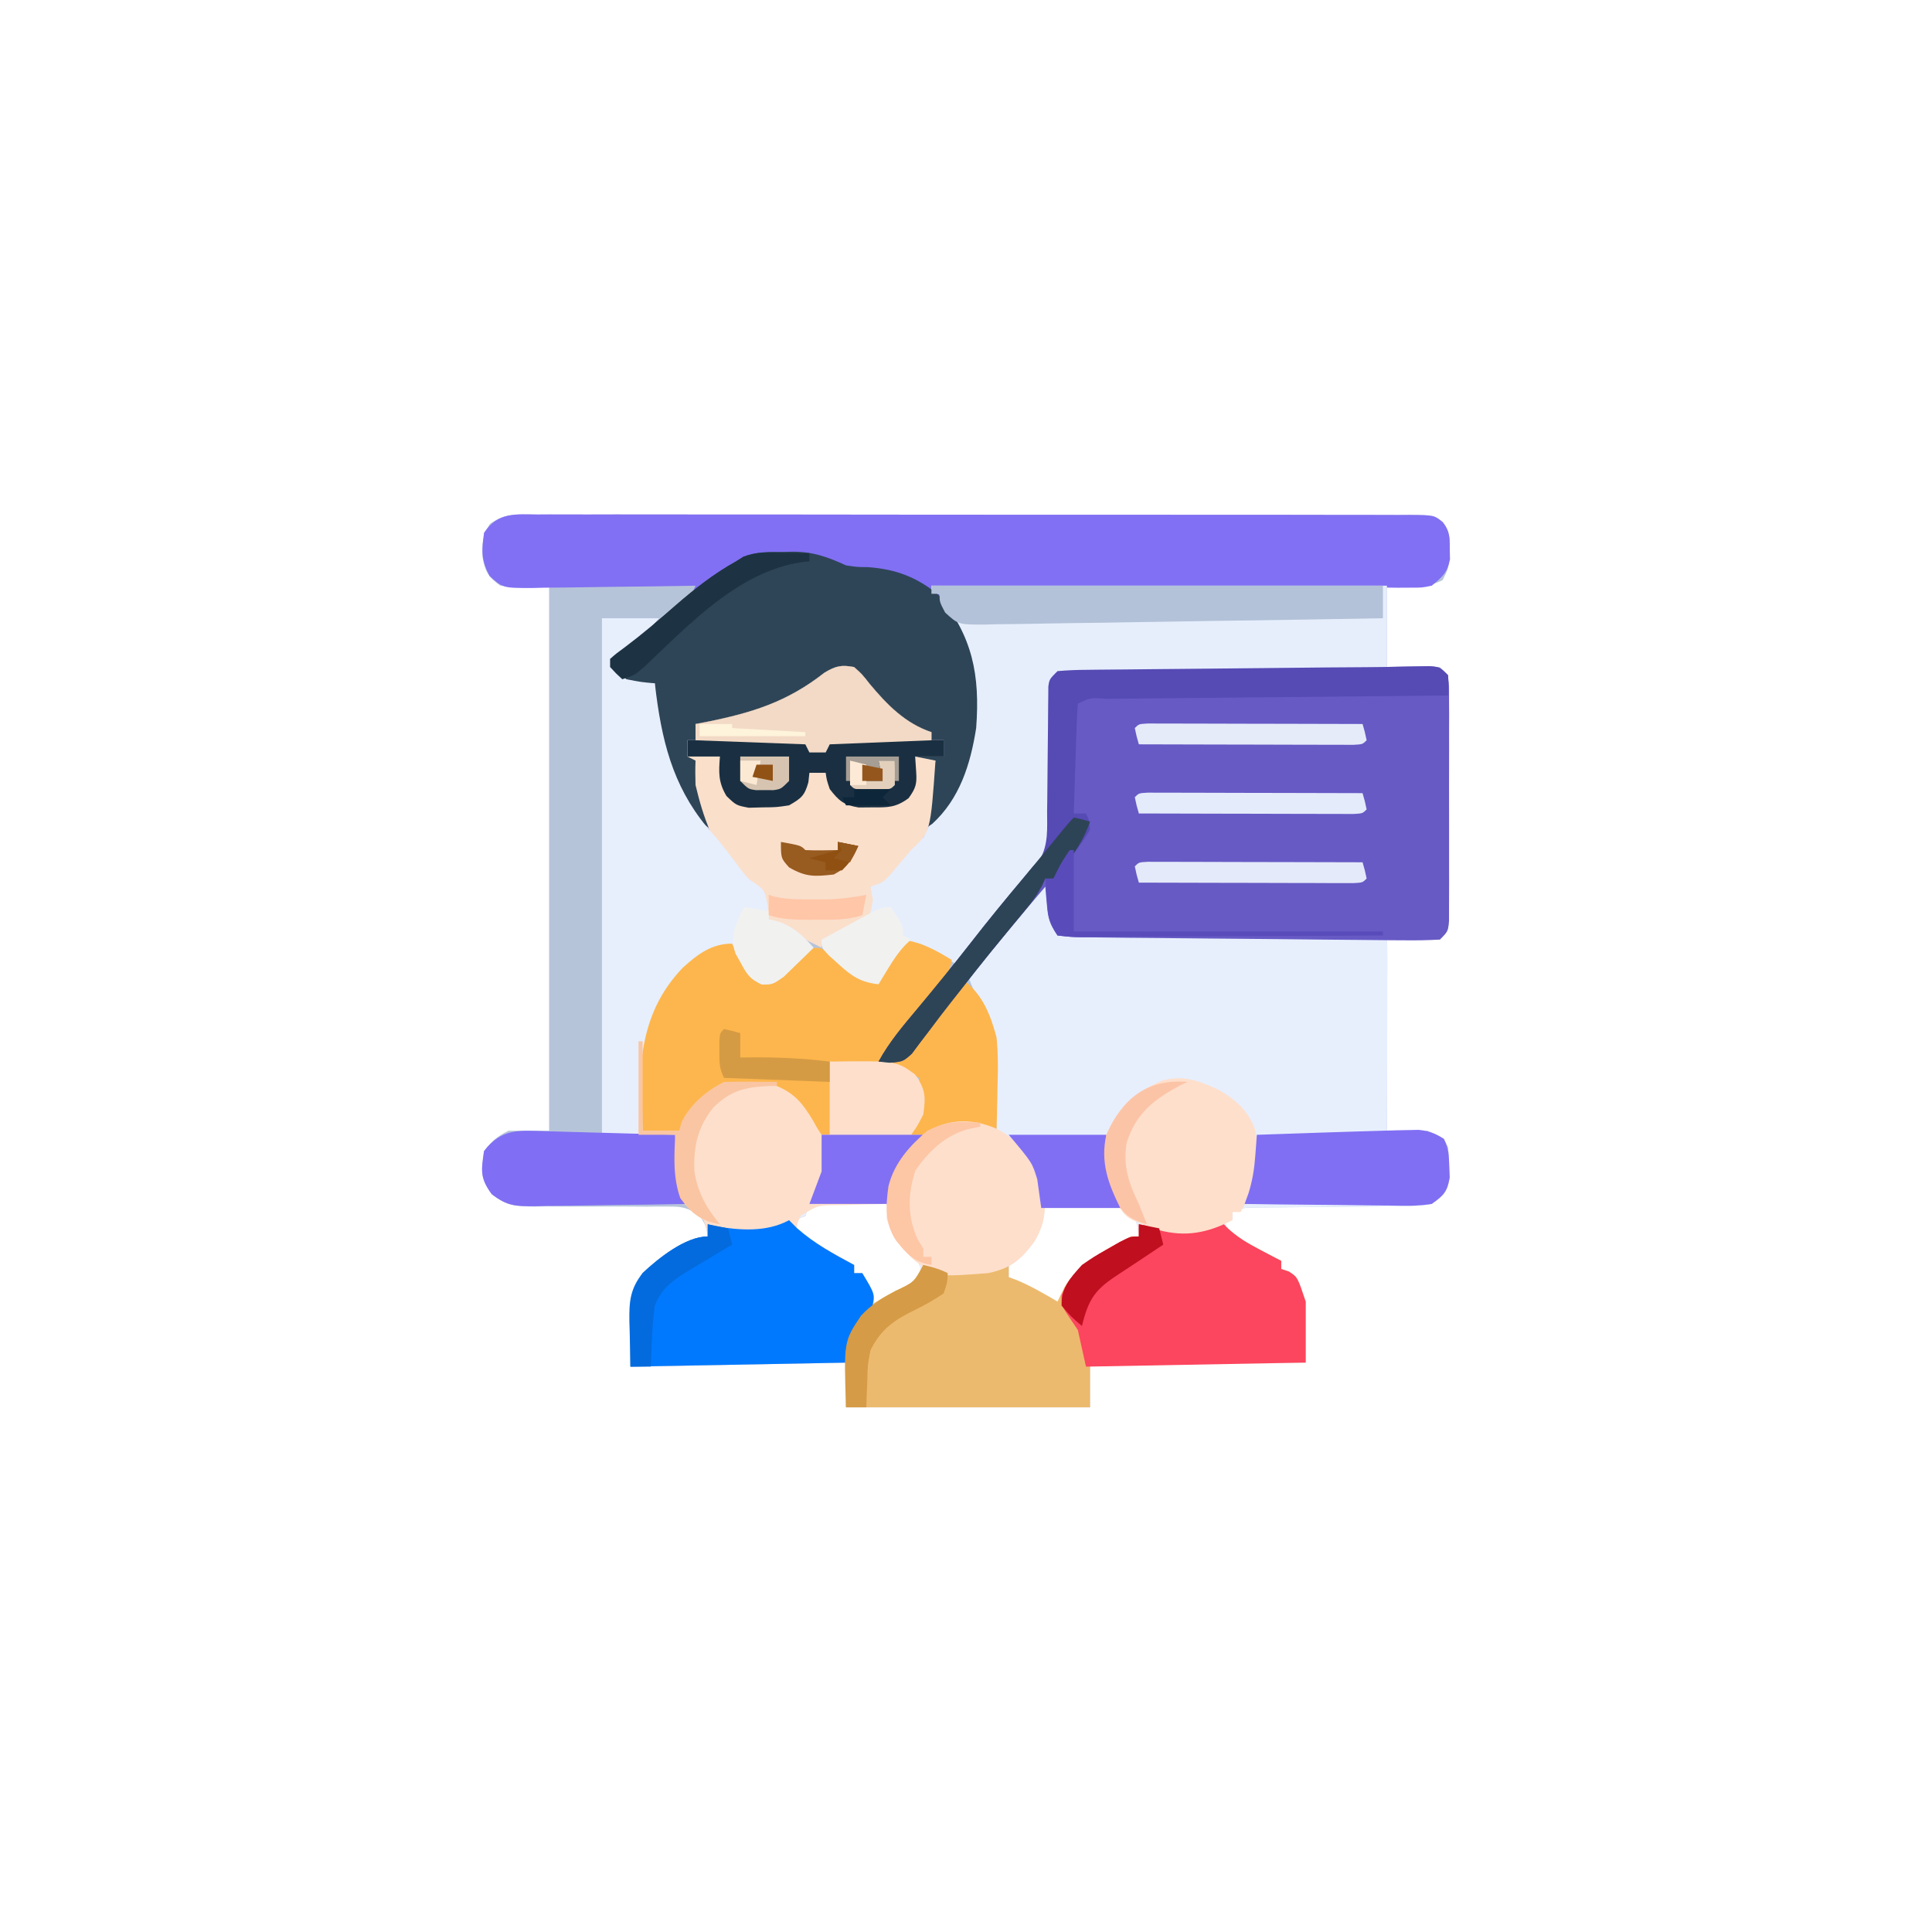 <svg xmlns="http://www.w3.org/2000/svg" width="475" height="475"><path d="M0 0 C1.411 -0.008 1.411 -0.008 2.85 -0.017 C6.009 -0.03 9.168 -0.015 12.327 -0.001 C14.589 -0.004 16.851 -0.01 19.112 -0.017 C25.261 -0.031 31.409 -0.02 37.558 -0.003 C43.984 0.011 50.41 0.004 56.836 0.001 C67.628 -0.002 78.419 0.011 89.211 0.035 C100.319 0.059 111.426 0.066 122.534 0.055 C135.915 0.043 149.296 0.045 162.677 0.061 C167.79 0.067 172.904 0.066 178.017 0.062 C184.035 0.057 190.052 0.067 196.069 0.089 C198.282 0.094 200.495 0.095 202.707 0.09 C205.719 0.084 208.73 0.096 211.742 0.114 C213.067 0.105 213.067 0.105 214.419 0.095 C220.379 0.158 220.379 0.158 222.527 1.879 C224.757 4.705 224.277 7.654 224.136 11.114 C223.807 13.501 223.807 13.501 222.495 16.126 C218.04 18.405 213.753 17.737 208.807 17.501 C208.807 24.101 208.807 30.701 208.807 37.501 C211.963 37.439 211.963 37.439 215.182 37.376 C218.768 37.306 218.768 37.306 221.807 37.501 C224.527 40.22 224.061 41.675 224.066 45.48 C224.073 46.734 224.079 47.989 224.085 49.282 C224.082 50.657 224.078 52.032 224.073 53.407 C224.074 54.812 224.076 56.217 224.079 57.622 C224.082 60.568 224.078 63.513 224.068 66.459 C224.057 70.239 224.063 74.018 224.075 77.798 C224.083 80.699 224.08 83.601 224.075 86.502 C224.074 87.896 224.075 89.29 224.08 90.684 C224.085 92.63 224.076 94.576 224.066 96.523 C224.065 97.631 224.063 98.74 224.061 99.882 C223.807 102.501 223.807 102.501 221.807 104.501 C217.517 104.501 213.227 104.501 208.807 104.501 C208.807 120.011 208.807 135.521 208.807 151.501 C212.107 151.501 215.407 151.501 218.807 151.501 C222.807 153.501 222.807 153.501 223.807 155.501 C224.046 157.743 224.046 157.743 224.12 160.376 C224.176 161.672 224.176 161.672 224.233 162.993 C223.633 166.53 222.74 167.398 219.807 169.501 C216.365 170.117 212.95 170.082 209.46 170.075 C208.452 170.09 207.443 170.104 206.405 170.118 C203.185 170.16 199.965 170.175 196.745 170.189 C193.521 170.218 190.298 170.252 187.075 170.291 C185.069 170.314 183.064 170.33 181.058 170.338 C180.15 170.345 179.243 170.352 178.307 170.359 C177.509 170.363 176.71 170.366 175.888 170.37 C173.611 170.425 173.611 170.425 170.807 171.501 C170.807 172.161 170.807 172.821 170.807 173.501 C170.147 173.501 169.487 173.501 168.807 173.501 C170.163 177.569 172.756 178.365 176.37 180.189 C176.986 180.509 177.601 180.829 178.235 181.159 C179.755 181.949 181.281 182.726 182.807 183.501 C182.807 184.161 182.807 184.821 182.807 185.501 C183.426 185.707 184.045 185.914 184.682 186.126 C186.807 187.501 186.807 187.501 188.807 193.501 C188.807 198.451 188.807 203.401 188.807 208.501 C171.317 208.501 153.827 208.501 135.807 208.501 C135.807 212.131 135.807 215.761 135.807 219.501 C116.007 219.501 96.207 219.501 75.807 219.501 C75.807 215.871 75.807 212.241 75.807 208.501 C58.317 208.831 40.827 209.161 22.807 209.501 C22.807 191.501 22.807 191.501 25.807 186.501 C29.621 182.912 36.337 177.501 41.807 177.501 C41.441 174.842 41.053 173.726 39.042 171.887 C36.519 170.322 35.238 170.133 32.302 170.148 C31.417 170.145 30.533 170.141 29.622 170.137 C28.2 170.151 28.2 170.151 26.749 170.165 C24.734 170.153 22.719 170.14 20.704 170.126 C17.533 170.122 14.362 170.126 11.191 170.141 C8.126 170.149 5.063 170.128 1.999 170.103 C1.053 170.116 0.107 170.129 -0.868 170.143 C-5.5 170.091 -7.529 170.017 -11.29 167.095 C-14.216 163.105 -13.885 161.35 -13.193 156.501 C-11.322 154.07 -9.911 152.861 -7.193 151.501 C-3.893 151.501 -0.593 151.501 2.807 151.501 C2.807 107.281 2.807 63.061 2.807 17.501 C-1.153 17.501 -5.113 17.501 -9.193 17.501 C-12.154 15.347 -12.902 14.094 -13.552 10.529 C-13.77 7.285 -13.532 5.017 -11.736 2.286 C-7.932 -0.383 -4.545 -0.05 0 0 Z M66.807 169.501 C66.477 170.491 66.147 171.481 65.807 172.501 C64.817 172.831 63.827 173.161 62.807 173.501 C62.858 175.391 62.858 175.391 63.807 177.501 C66.49 179.525 66.49 179.525 69.745 181.251 C70.827 181.865 71.908 182.478 73.022 183.111 C75.587 184.65 75.587 184.65 77.807 184.501 C77.807 185.161 77.807 185.821 77.807 186.501 C78.467 186.501 79.127 186.501 79.807 186.501 C80.096 187.45 80.385 188.399 80.682 189.376 C81.576 192.553 81.576 192.553 83.807 194.501 C87.437 192.191 91.067 189.881 94.807 187.501 C93.699 183.065 92.363 181.704 89.28 178.575 C87.807 176.501 87.807 176.501 85.807 169.501 C79.537 169.501 73.267 169.501 66.807 169.501 Z M124.807 169.501 C124.577 170.165 124.346 170.829 124.108 171.513 C122.045 177.1 120.167 180.505 115.807 184.501 C115.807 185.491 115.807 186.481 115.807 187.501 C120.097 189.811 124.387 192.121 128.807 194.501 C129.199 193.346 129.591 192.191 129.995 191.001 C133.309 184.191 141.279 180.765 147.807 177.501 C147.506 174.711 147.225 172.972 145.339 170.845 C141.488 168.801 137.842 169.183 133.557 169.314 C132.297 169.334 132.297 169.334 131.011 169.355 C128.943 169.39 126.875 169.444 124.807 169.501 Z " fill="#B6C4DA" transform="translate(132.193,126.499)"></path><path d="M0 0 C0.33 0 0.66 0 1 0 C1.061 0.699 1.121 1.397 1.184 2.117 C1.267 3.027 1.351 3.937 1.438 4.875 C1.519 5.78 1.6 6.685 1.684 7.617 C1.87 10.011 1.87 10.011 3 12 C4.5 12.015 4.5 12.015 6.03 12.031 C15.434 12.129 24.837 12.232 34.24 12.339 C39.075 12.395 43.91 12.448 48.745 12.497 C53.407 12.545 58.069 12.597 62.731 12.653 C64.513 12.673 66.296 12.692 68.079 12.709 C70.567 12.733 73.055 12.763 75.543 12.795 C76.659 12.803 76.659 12.803 77.799 12.812 C82.886 12.886 82.886 12.886 84 14 C84.093 15.474 84.117 16.952 84.114 18.428 C84.113 19.369 84.113 20.31 84.113 21.279 C84.108 22.302 84.103 23.325 84.098 24.379 C84.096 25.942 84.096 25.942 84.093 27.536 C84.088 30.878 84.075 34.22 84.062 37.562 C84.057 39.822 84.053 42.082 84.049 44.342 C84.038 49.895 84.021 55.447 84 61 C84.675 60.977 85.351 60.954 86.047 60.93 C87.385 60.903 87.385 60.903 88.75 60.875 C90.073 60.84 90.073 60.84 91.422 60.805 C94.149 61.011 95.713 61.527 98 63 C99.215 65.43 99.236 67.164 99.312 69.875 C99.369 71.171 99.369 71.171 99.426 72.492 C98.825 76.029 97.932 76.897 95 79 C91.558 79.616 88.142 79.581 84.652 79.574 C83.644 79.588 82.636 79.603 81.597 79.617 C78.377 79.659 75.158 79.674 71.938 79.688 C68.714 79.717 65.491 79.751 62.267 79.79 C60.262 79.812 58.256 79.828 56.251 79.837 C55.343 79.844 54.435 79.851 53.5 79.858 C52.701 79.862 51.903 79.865 51.08 79.869 C48.804 79.923 48.804 79.923 46 81 C46 81.66 46 82.32 46 83 C45.34 83 44.68 83 44 83 C45.356 87.068 47.948 87.863 51.562 89.688 C52.178 90.008 52.794 90.328 53.428 90.658 C54.947 91.447 56.473 92.225 58 93 C58 93.66 58 94.32 58 95 C58.619 95.206 59.237 95.412 59.875 95.625 C62 97 62 97 64 103 C64 107.95 64 112.9 64 118 C46.51 118 29.02 118 11 118 C11 121.63 11 125.26 11 129 C-8.8 129 -28.6 129 -49 129 C-49 125.37 -49 121.74 -49 118 C-66.49 118.33 -83.98 118.66 -102 119 C-102 101 -102 101 -99 96 C-95.187 92.411 -88.471 87 -83 87 C-83.204 85.094 -83.204 85.094 -84 83 C-84.619 82.546 -85.237 82.093 -85.875 81.625 C-88.887 79.322 -89.734 77.608 -91 74 C-91.241 69.986 -91.175 66.015 -91 62 C-93.97 62 -96.94 62 -100 62 C-100 54.41 -100 46.82 -100 39 C-99.67 39 -99.34 39 -99 39 C-99 46.26 -99 53.52 -99 61 C-96.03 61 -93.06 61 -90 61 C-89.814 60.299 -89.629 59.597 -89.438 58.875 C-87.234 54.469 -83.41 51.205 -79 49 C-72.647 48.289 -66.732 47.79 -61.375 51.688 C-58.623 54.144 -56.514 56.594 -55 60 C-55 60.66 -55 61.32 -55 62 C-54.34 62 -53.68 62 -53 62 C-53 56.06 -53 50.12 -53 44 C-36.661 43.798 -36.661 43.798 -32.062 47.125 C-29.45 50.767 -29.372 52.601 -30 57 C-31.5 59.938 -31.5 59.938 -33 62 C-32.165 61.675 -32.165 61.675 -31.312 61.344 C-25.55 59.241 -19.677 57.319 -13.77 60.02 C-13.186 60.343 -12.602 60.667 -12 61 C-12.053 57.374 -12.148 53.75 -12.25 50.125 C-12.264 49.112 -12.278 48.099 -12.293 47.055 C-12.522 39.911 -14.005 34.453 -17 28 C-17.675 26.337 -18.344 24.671 -19 23 C-16.771 20.291 -14.542 17.583 -12.312 14.875 C-11.687 14.114 -11.061 13.354 -10.416 12.57 C-9.185 11.076 -7.954 9.582 -6.721 8.089 C-5.63 6.765 -4.544 5.438 -3.462 4.106 C-2.33 2.72 -1.168 1.357 0 0 Z M-58 79 C-58.33 79.99 -58.66 80.98 -59 82 C-59.99 82.33 -60.98 82.66 -62 83 C-61.949 84.889 -61.949 84.889 -61 87 C-58.317 89.024 -58.317 89.024 -55.062 90.75 C-53.981 91.364 -52.899 91.977 -51.785 92.609 C-49.221 94.149 -49.221 94.149 -47 94 C-47 94.66 -47 95.32 -47 96 C-46.34 96 -45.68 96 -45 96 C-44.711 96.949 -44.422 97.897 -44.125 98.875 C-43.232 102.052 -43.232 102.052 -41 104 C-37.37 101.69 -33.74 99.38 -30 97 C-31.109 92.564 -32.444 91.203 -35.527 88.074 C-37 86 -37 86 -39 79 C-45.27 79 -51.54 79 -58 79 Z M0 79 C-0.231 79.664 -0.461 80.328 -0.699 81.012 C-2.763 86.598 -4.641 90.004 -9 94 C-9 94.99 -9 95.98 -9 97 C-4.71 99.31 -0.42 101.62 4 104 C4.392 102.845 4.784 101.69 5.188 100.5 C8.502 93.69 16.472 90.264 23 87 C22.698 84.21 22.418 82.471 20.531 80.344 C16.681 78.3 13.034 78.682 8.75 78.812 C7.489 78.833 7.489 78.833 6.203 78.854 C4.135 78.889 2.067 78.943 0 79 Z " fill="#E7EFFD" transform="translate(257,217)"></path><path d="M0 0 C1.267 -0.018 2.535 -0.036 3.84 -0.055 C5.5 -0.088 5.5 -0.088 7.194 -0.121 C9.791 0.079 9.791 0.079 11.791 2.079 C12.045 4.698 12.045 4.698 12.049 8.058 C12.056 9.313 12.062 10.567 12.069 11.86 C12.065 13.235 12.061 14.61 12.056 15.986 C12.058 17.39 12.06 18.795 12.062 20.2 C12.065 23.146 12.061 26.091 12.051 29.037 C12.04 32.817 12.047 36.596 12.059 40.376 C12.066 43.277 12.063 46.179 12.058 49.08 C12.057 50.474 12.059 51.868 12.063 53.262 C12.068 55.208 12.059 57.154 12.049 59.101 C12.048 60.209 12.046 61.318 12.045 62.461 C11.791 65.079 11.791 65.079 9.791 67.079 C6.817 67.254 3.939 67.303 0.966 67.262 C0.053 67.258 -0.861 67.253 -1.803 67.248 C-4.834 67.23 -7.866 67.196 -10.897 67.161 C-12.997 67.143 -15.097 67.125 -17.196 67.107 C-21.602 67.067 -26.007 67.02 -30.411 66.968 C-36.068 66.901 -41.724 66.858 -47.38 66.82 C-51.718 66.789 -56.055 66.743 -60.392 66.694 C-62.478 66.672 -64.564 66.655 -66.651 66.643 C-69.562 66.624 -72.474 66.586 -75.385 66.543 C-76.254 66.542 -77.122 66.54 -78.017 66.538 C-80.414 66.491 -80.414 66.491 -84.209 66.079 C-86.233 63.044 -86.531 61.885 -86.834 58.392 C-86.909 57.584 -86.984 56.775 -87.061 55.943 C-87.11 55.328 -87.159 54.713 -87.209 54.079 C-93.666 61.652 -100.034 69.274 -106.209 77.079 C-108.201 79.571 -110.194 82.061 -112.202 84.54 C-113.599 86.308 -114.956 88.108 -116.28 89.931 C-117.297 91.304 -117.297 91.304 -118.334 92.704 C-118.935 93.542 -119.536 94.38 -120.155 95.243 C-122.209 97.079 -122.209 97.079 -125.452 97.353 C-126.362 97.262 -127.272 97.172 -128.209 97.079 C-125.595 92.289 -122.202 88.301 -118.709 84.142 C-114.215 78.741 -109.773 73.313 -105.459 67.767 C-101.188 62.279 -96.788 56.918 -92.303 51.603 C-91.612 50.77 -90.921 49.937 -90.209 49.079 C-89.68 48.563 -89.151 48.047 -88.606 47.516 C-86.415 43.694 -86.769 39.902 -86.768 35.571 C-86.755 34.65 -86.742 33.728 -86.728 32.778 C-86.687 29.837 -86.665 26.896 -86.647 23.954 C-86.623 21.006 -86.595 18.057 -86.555 15.109 C-86.531 13.275 -86.516 11.441 -86.511 9.607 C-86.501 8.779 -86.491 7.951 -86.481 7.098 C-86.476 6.369 -86.472 5.639 -86.468 4.887 C-86.209 3.079 -86.209 3.079 -84.209 1.079 C-81.725 0.862 -79.348 0.768 -76.861 0.76 C-76.103 0.75 -75.345 0.74 -74.563 0.73 C-72.044 0.699 -69.525 0.682 -67.006 0.665 C-65.249 0.646 -63.492 0.627 -61.735 0.607 C-57.091 0.555 -52.447 0.516 -47.803 0.478 C-43.129 0.439 -38.454 0.387 -33.78 0.337 C-16.803 0.16 -16.803 0.16 -8.545 0.112 C-5.696 0.095 -2.848 0.056 0 0 Z " fill="#675AC5" transform="translate(344.209,163.921)"></path><path d="M0 0 C1.411 -0.008 1.411 -0.008 2.85 -0.017 C6.009 -0.03 9.168 -0.015 12.327 -0.001 C14.589 -0.004 16.851 -0.01 19.112 -0.017 C25.261 -0.031 31.409 -0.02 37.558 -0.003 C43.984 0.011 50.41 0.004 56.836 0.001 C67.628 -0.002 78.419 0.011 89.211 0.035 C100.319 0.059 111.426 0.066 122.534 0.055 C135.915 0.043 149.296 0.045 162.677 0.061 C167.79 0.067 172.904 0.066 178.017 0.062 C184.035 0.057 190.052 0.067 196.069 0.089 C198.282 0.094 200.495 0.095 202.707 0.09 C205.719 0.084 208.73 0.096 211.742 0.114 C213.067 0.105 213.067 0.105 214.419 0.095 C220.379 0.158 220.379 0.158 222.527 1.879 C224.281 4.102 224.241 5.634 224.245 8.439 C224.264 9.293 224.284 10.148 224.304 11.029 C223.642 14.325 222.388 15.389 219.807 17.501 C217.394 17.993 217.394 17.993 214.657 17.982 C213.096 17.99 213.096 17.99 211.504 17.999 C209.8 17.977 209.8 17.977 208.062 17.955 C206.262 17.956 206.262 17.956 204.425 17.957 C201.138 17.955 197.852 17.935 194.565 17.907 C191.128 17.882 187.691 17.879 184.255 17.875 C177.749 17.862 171.243 17.829 164.737 17.789 C157.33 17.745 149.923 17.723 142.515 17.702 C127.279 17.661 112.043 17.59 96.807 17.501 C96.807 18.161 96.807 18.821 96.807 19.501 C97.467 19.501 98.127 19.501 98.807 19.501 C107.009 29.85 108.777 39.55 107.807 52.501 C106.413 61.382 103.778 69.883 96.995 76.064 C96.273 76.538 95.551 77.012 94.807 77.501 C95.729 71.82 96.77 66.162 97.807 60.501 C96.487 60.501 95.167 60.501 93.807 60.501 C93.807 62.151 93.807 63.801 93.807 65.501 C93.477 65.501 93.147 65.501 92.807 65.501 C92.807 63.521 92.807 61.541 92.807 59.501 C95.117 59.501 97.427 59.501 99.807 59.501 C99.807 58.181 99.807 56.861 99.807 55.501 C98.817 55.501 97.827 55.501 96.807 55.501 C96.807 54.841 96.807 54.181 96.807 53.501 C95.97 53.368 95.97 53.368 95.116 53.232 C89.186 51.355 83.653 45.955 80.12 40.939 C77.997 38.169 77.997 38.169 74.62 38.189 C70.261 39.224 67.021 42.104 63.475 44.716 C55.925 49.768 47.74 51.156 38.807 51.501 C38.807 52.821 38.807 54.141 38.807 55.501 C38.147 55.501 37.487 55.501 36.807 55.501 C36.807 56.821 36.807 58.141 36.807 59.501 C39.447 59.501 42.087 59.501 44.807 59.501 C44.807 59.831 44.807 60.161 44.807 60.501 C42.827 60.501 40.847 60.501 38.807 60.501 C39.286 62.585 39.765 64.668 40.245 66.751 C40.512 67.911 40.779 69.072 41.054 70.267 C41.617 72.685 42.194 75.096 42.807 77.501 C35.473 72.755 31.979 65.181 29.932 56.939 C28.868 51.683 28.536 46.849 28.807 41.501 C27.735 41.584 26.662 41.666 25.557 41.751 C21.807 41.501 21.807 41.501 19.37 39.626 C17.807 37.501 17.807 37.501 17.807 35.501 C19.39 34.091 19.39 34.091 21.62 32.439 C25.399 29.579 29.126 26.673 32.807 23.689 C33.736 22.94 34.664 22.191 35.62 21.419 C37.871 19.689 37.871 19.689 38.807 17.501 C38.215 17.512 37.623 17.523 37.012 17.535 C30.848 17.645 24.684 17.721 18.519 17.776 C16.218 17.801 13.918 17.835 11.617 17.878 C8.311 17.939 5.005 17.967 1.698 17.989 C0.154 18.028 0.154 18.028 -1.421 18.068 C-8.564 18.07 -8.564 18.07 -11.84 15.102 C-13.936 11.072 -13.766 9.019 -13.193 4.501 C-9.823 -0.621 -5.574 -0.061 0 0 Z " fill="#8170F3" transform="translate(132.193,126.499)"></path><path d="M0 0 C0.33 0 0.66 0 1 0 C1 7.26 1 14.52 1 22 C3.97 22 6.94 22 10 22 C10.186 21.299 10.371 20.598 10.562 19.875 C12.766 15.469 16.59 12.205 21 10 C27.353 9.289 33.268 8.79 38.625 12.688 C41.377 15.144 43.486 17.594 45 21 C45 21.66 45 22.32 45 23 C45.66 23 46.32 23 47 23 C47 17.06 47 11.12 47 5 C63.339 4.798 63.339 4.798 67.938 8.125 C70.55 11.767 70.628 13.601 70 18 C68.5 20.938 68.5 20.938 67 23 C67.557 22.783 68.114 22.567 68.688 22.344 C75.497 19.859 81.207 18.517 88.125 21.562 C93.438 24.585 96.981 27.965 98.953 33.84 C100.247 39.805 100.482 44.115 97.203 49.383 C93.933 53.778 91.443 55.834 86 57 C73.401 57.986 73.401 57.986 68 54 C63.195 49.604 61.672 46.607 61 40 C57.894 40.052 54.792 40.147 51.688 40.25 C50.806 40.264 49.925 40.278 49.018 40.293 C43.987 40.348 43.987 40.348 39.895 42.922 C38.868 44.929 38.868 44.929 39 47 C43.62 49.64 48.24 52.28 53 55 C53 55.66 53 56.32 53 57 C53.66 57 54.32 57 55 57 C58.177 62.255 58.177 62.255 57.375 65.625 C56 68 56 68 54.438 69.875 C52.4 72.553 52.4 72.553 52 79 C34.18 79.33 16.36 79.66 -2 80 C-2 62 -2 62 1 57 C4.813 53.411 11.529 48 17 48 C16.796 46.094 16.796 46.094 16 44 C15.381 43.546 14.762 43.093 14.125 42.625 C11.113 40.322 10.266 38.608 9 35 C8.759 30.986 8.825 27.015 9 23 C6.03 23 3.06 23 0 23 C0 15.41 0 7.82 0 0 Z " fill="#FDDFCC" transform="translate(157,256)"></path><path d="M0 0 C36.96 0 73.92 0 112 0 C112 6.6 112 13.2 112 20 C110.039 21.961 106.239 21.174 103.559 21.189 C102.78 21.198 102.001 21.206 101.199 21.215 C99.502 21.232 97.806 21.247 96.109 21.26 C93.429 21.281 90.748 21.308 88.068 21.337 C81.411 21.407 74.753 21.466 68.095 21.526 C62.474 21.577 56.852 21.632 51.23 21.692 C48.582 21.719 45.933 21.739 43.285 21.76 C41.67 21.776 40.056 21.793 38.441 21.811 C37.699 21.815 36.956 21.819 36.19 21.823 C32.808 21.568 32.808 21.568 30 23 C30.001 25.036 30.011 27.072 30.068 29.106 C30.17 32.784 30.186 36.462 30.211 40.141 C30.237 42.062 30.283 43.983 30.353 45.904 C30.779 58.355 29.653 66.404 21.072 75.812 C19.949 76.982 18.815 78.141 17.669 79.287 C14.989 82.038 12.604 85.02 10.188 88 C8.793 89.668 7.397 91.335 6 93 C5.397 92.639 4.793 92.278 4.172 91.906 C3.373 91.442 2.573 90.978 1.75 90.5 C0.961 90.036 0.172 89.572 -0.641 89.094 C-3.171 87.72 -3.171 87.72 -7 88 C-8.809 90.205 -8.809 90.205 -10.25 93 C-10.771 93.928 -11.292 94.856 -11.828 95.812 C-12.408 96.895 -12.408 96.895 -13 98 C-17.398 97.492 -19.576 96.031 -22.812 93.062 C-23.603 92.352 -24.393 91.642 -25.207 90.91 C-27 89 -27 89 -27 87 C-26.218 86.648 -25.435 86.296 -24.629 85.934 C-21.581 84.447 -18.762 82.971 -16 81 C-15.247 77.56 -15.247 77.56 -15 74 C-13.123 71.985 -11.096 70.352 -8.938 68.645 C-6.665 66.716 -5.418 64.599 -4 62 C-3.34 62 -2.68 62 -2 62 C-1.752 61.443 -1.505 60.886 -1.25 60.312 C0 58 0 58 1.875 55.75 C9.555 45.811 10.947 34.293 10 22 C8.803 14.751 6.516 9.736 2 4 C2 3.34 2 2.68 2 2 C1.34 2 0.68 2 0 2 C0 1.34 0 0.68 0 0 Z " fill="#E6EEFC" transform="translate(229,144)"></path><path d="M0 0 C0.541 0.593 1.083 1.186 1.641 1.797 C4.191 4.178 6.665 5.634 9.75 7.25 C10.735 7.771 11.72 8.292 12.734 8.828 C13.482 9.215 14.23 9.602 15 10 C15 10.66 15 11.32 15 12 C15.619 12.206 16.238 12.412 16.875 12.625 C19 14 19 14 21 20 C21 24.95 21 29.9 21 35 C3.51 35 -13.98 35 -32 35 C-32 38.63 -32 42.26 -32 46 C-51.8 46 -71.6 46 -92 46 C-92 27.416 -92 27.416 -86 21 C-83.02 19.086 -83.02 19.086 -79.812 17.375 C-75.229 15.217 -75.229 15.217 -73 11 C-72.194 11.244 -72.194 11.244 -71.371 11.492 C-68.55 12.096 -65.947 12.132 -63.062 12.125 C-62.043 12.128 -61.023 12.13 -59.973 12.133 C-57.204 12.009 -54.695 11.625 -52 11 C-52 11.99 -52 12.98 -52 14 C-51.319 14.248 -50.639 14.495 -49.938 14.75 C-46.431 16.242 -43.284 18.068 -40 20 C-39.443 18.845 -38.886 17.69 -38.312 16.5 C-34.586 10.433 -28.184 7.172 -22 4 C-21.34 4 -20.68 4 -20 4 C-20 3.01 -20 2.02 -20 1 C-19.031 1.165 -18.061 1.33 -17.062 1.5 C-11.083 2.339 -5.388 3.077 0 0 Z " fill="#ECBA6E" transform="translate(300,300)"></path><path d="M0 0 C1.03 -0.024 1.03 -0.024 2.08 -0.049 C7.109 -0.054 10.563 1.215 15.188 3.312 C17.925 3.729 17.925 3.729 20.562 3.75 C27.408 4.23 32.621 6.212 37.938 10.562 C46.282 20.761 48.17 30.188 47.188 43.312 C45.793 52.194 43.158 60.695 36.375 66.875 C35.653 67.349 34.931 67.824 34.188 68.312 C35.109 62.632 36.15 56.973 37.188 51.312 C35.867 51.312 34.547 51.312 33.188 51.312 C33.188 52.962 33.188 54.612 33.188 56.312 C32.858 56.312 32.528 56.312 32.188 56.312 C32.188 54.333 32.188 52.352 32.188 50.312 C34.498 50.312 36.807 50.312 39.188 50.312 C39.188 48.992 39.188 47.672 39.188 46.312 C38.197 46.312 37.208 46.312 36.188 46.312 C36.188 45.653 36.188 44.992 36.188 44.312 C35.35 44.179 35.35 44.179 34.496 44.043 C28.566 42.167 23.033 36.767 19.5 31.75 C17.377 28.98 17.377 28.98 14 29 C9.641 30.036 6.401 32.915 2.855 35.527 C-4.695 40.579 -12.88 41.967 -21.812 42.312 C-21.812 43.633 -21.812 44.953 -21.812 46.312 C-22.473 46.312 -23.133 46.312 -23.812 46.312 C-23.812 47.633 -23.812 48.953 -23.812 50.312 C-21.172 50.312 -18.532 50.312 -15.812 50.312 C-15.812 50.642 -15.812 50.972 -15.812 51.312 C-17.793 51.312 -19.773 51.312 -21.812 51.312 C-21.334 53.396 -20.855 55.479 -20.375 57.562 C-20.108 58.723 -19.841 59.883 -19.566 61.078 C-19.003 63.496 -18.426 65.907 -17.812 68.312 C-25.147 63.566 -28.641 55.992 -30.688 47.75 C-31.752 42.494 -32.084 37.66 -31.812 32.312 C-32.885 32.395 -33.958 32.477 -35.062 32.562 C-38.812 32.312 -38.812 32.312 -41.25 30.438 C-42.812 28.312 -42.812 28.312 -42.812 26.312 C-41.336 25.008 -41.336 25.008 -39.188 23.438 C-34.873 20.193 -30.811 16.738 -26.75 13.188 C-21.991 9.056 -17.344 5.386 -11.812 2.312 C-11.244 1.95 -10.676 1.588 -10.09 1.215 C-6.77 -0.101 -3.517 -0.016 0 0 Z " fill="#2E4557" transform="translate(192.812,135.688)"></path><path d="M0 0 C2.957 3.467 5.078 6.869 7 11 C12.237 10.364 14.36 8.048 17.938 4.398 C20 3 20 3 22.496 3.066 C26.152 4.43 28.293 6.805 31.035 9.504 C33.119 11.404 33.119 11.404 37 11 C38.809 8.795 38.809 8.795 40.25 6 C41.031 4.608 41.031 4.608 41.828 3.188 C42.215 2.466 42.602 1.744 43 1 C47.799 1.787 50.879 3.495 55 6 C54.397 9.439 53.151 11.354 50.91 14.004 C50.291 14.744 49.671 15.485 49.033 16.248 C48.383 17.012 47.733 17.776 47.062 18.562 C45.781 20.084 44.501 21.606 43.223 23.129 C42.653 23.8 42.083 24.471 41.496 25.162 C39.84 27.137 39.84 27.137 38 30 C40.337 30.372 40.337 30.372 43 30 C45.109 28.133 45.109 28.133 46.875 25.562 C47.553 24.659 48.231 23.755 48.93 22.824 C49.613 21.892 50.296 20.96 51 20 C52.329 18.288 53.661 16.579 55 14.875 C56.001 13.584 57.001 12.292 58 11 C62.616 14.627 64.51 19.471 66 25 C66.431 29.064 66.385 33.045 66.25 37.125 C66.232 38.177 66.214 39.229 66.195 40.312 C66.149 42.876 66.083 45.437 66 48 C65.421 47.839 64.842 47.678 64.246 47.512 C58.642 46.235 54.163 46.705 49 49 C47.68 49 46.36 49 45 49 C45.33 48.361 45.66 47.721 46 47.062 C47.331 42.988 47.167 39.248 47 35 C44.175 33.431 41.882 32.688 38.672 32.367 C37.951 32.291 37.23 32.215 36.487 32.136 C35.584 32.05 34.681 31.964 33.75 31.875 C30.863 31.586 27.975 31.297 25 31 C25 36.94 25 42.88 25 49 C24.34 49 23.68 49 23 49 C21.922 47.391 21.922 47.391 20.75 45.25 C18.279 41.245 16.454 38.909 12 37 C6.071 36.274 0.892 36.104 -4.562 38.688 C-7.553 41.525 -10.147 44.294 -12 48 C-14.97 48 -17.94 48 -21 48 C-21.088 44 -21.141 40.001 -21.188 36 C-21.213 34.875 -21.238 33.749 -21.264 32.59 C-21.361 21.52 -19.023 15.35 -11.355 7.207 C-8.393 4.431 -5.664 2.72 -2 1 C-1.34 0.67 -0.68 0.34 0 0 Z " fill="#FDB64D" transform="translate(179,230)"></path><path d="M0 0 C1.957 1.758 1.957 1.758 3.812 4.125 C8.065 9.231 12.587 13.862 19 16 C19 16.66 19 17.32 19 18 C19.99 18 20.98 18 22 18 C22 19.32 22 20.64 22 22 C19.69 22 17.38 22 15 22 C16.65 22.33 18.3 22.66 20 23 C18.775 40.542 18.775 40.542 14 45 C12.225 47.074 10.469 49.163 8.719 51.258 C7 53 7 53 4 54 C4.206 55.031 4.412 56.062 4.625 57.125 C4 61 4 61 1.844 62.801 C-5.132 67 -5.132 67 -8 67 C-8 67.66 -8 68.32 -8 69 C-8.566 68.714 -9.132 68.428 -9.715 68.133 C-11.214 67.39 -12.727 66.675 -14.254 65.992 C-20.47 62.984 -20.47 62.984 -22.039 60.07 C-22.472 58.689 -22.882 57.301 -23.27 55.906 C-24.29 53.244 -26.222 51.99 -28.453 50.316 C-34.516 45.157 -37.213 36.488 -39 29 C-39.063 27.001 -39.08 24.998 -39 23 C-39.66 22.67 -40.32 22.34 -41 22 C-41 20.68 -41 19.36 -41 18 C-40.34 18 -39.68 18 -39 18 C-39 16.68 -39 15.36 -39 14 C-38.105 13.83 -37.211 13.66 -36.289 13.484 C-25.035 11.229 -16.399 8.531 -7.324 1.391 C-4.545 -0.272 -3.182 -0.6 0 0 Z " fill="#FADFCB" transform="translate(210,164)"></path><path d="M0 0 C4.62 0 9.24 0 14 0 C7.424 7.921 7.424 7.921 4 10 C3.34 10 2.68 10 2 10 C3.548 12.584 3.548 12.584 6 15 C9.589 15.697 9.589 15.697 13 16 C13.11 16.906 13.219 17.812 13.332 18.746 C15.063 32.043 18.231 43.068 27.391 53.172 C29.861 55.978 32.057 58.988 34.289 61.984 C35.927 64.082 35.927 64.082 38.164 65.535 C40 67 40 67 40.75 70.688 C40.833 71.781 40.915 72.874 41 74 C41.887 74.227 42.774 74.454 43.688 74.688 C47.434 76.172 49.337 78.024 52 81 C50.455 82.539 48.888 84.056 47.312 85.562 C46.442 86.409 45.572 87.256 44.676 88.129 C42 90 42 90 39.344 90.062 C36.332 88.697 35.636 87.375 34.188 84.438 C33.769 83.611 33.35 82.785 32.918 81.934 C32.464 80.976 32.464 80.976 32 80 C26.942 80 23.543 82.612 19.906 85.883 C8.533 97.723 9.227 111.467 9 127 C6.03 127 3.06 127 0 127 C0 85.09 0 43.18 0 0 Z " fill="#E7EFFD" transform="translate(148,152)"></path><path d="M0 0 C0.66 0.66 1.32 1.32 2 2 C6.275 5.757 11.004 8.344 16 11 C16 11.66 16 12.32 16 13 C16.66 13 17.32 13 18 13 C21.177 18.255 21.177 18.255 20.375 21.625 C19 24 19 24 17.438 25.875 C15.4 28.553 15.4 28.553 15 35 C-2.82 35.33 -20.64 35.66 -39 36 C-39 18 -39 18 -36 13 C-32.187 9.411 -25.471 4 -20 4 C-20 3.01 -20 2.02 -20 1 C-19.381 1.165 -18.762 1.33 -18.125 1.5 C-11.996 2.481 -5.626 3.001 0 0 Z " fill="#0079FE" transform="translate(194,300)"></path><path d="M0 0 C0.541 0.593 1.083 1.186 1.641 1.797 C4.191 4.178 6.665 5.634 9.75 7.25 C10.735 7.771 11.72 8.292 12.734 8.828 C13.856 9.408 13.856 9.408 15 10 C15 10.66 15 11.32 15 12 C15.619 12.206 16.238 12.412 16.875 12.625 C19 14 19 14 21 20 C21 24.95 21 29.9 21 35 C3.18 35.33 -14.64 35.66 -33 36 C-33.66 33.03 -34.32 30.06 -35 27 C-36.083 25.391 -36.083 25.391 -37.188 23.75 C-39 21 -39 21 -39 18.438 C-36.726 12.896 -32.983 10.068 -27.875 7.188 C-26.821 6.583 -25.766 5.978 -24.68 5.355 C-22 4 -22 4 -20 4 C-20 3.01 -20 2.02 -20 1 C-19.031 1.165 -18.061 1.33 -17.062 1.5 C-11.083 2.339 -5.388 3.077 0 0 Z " fill="#FC455E" transform="translate(300,300)"></path><path d="M0 0 C1.957 1.758 1.957 1.758 3.812 4.125 C8.065 9.231 12.587 13.862 19 16 C19 16.66 19 17.32 19 18 C19.99 18 20.98 18 22 18 C22 19.32 22 20.64 22 22 C19.69 22 17.38 22 15 22 C15.082 23.238 15.165 24.475 15.25 25.75 C15.45 28.743 15.174 29.758 13.391 32.234 C10.278 34.533 8.34 34.535 4.5 34.5 C3.376 34.51 2.252 34.521 1.094 34.531 C-2.582 33.9 -3.74 32.906 -6 30 C-6.75 27.75 -6.75 27.75 -7 26 C-8.32 26 -9.64 26 -11 26 C-11.124 27.145 -11.124 27.145 -11.25 28.312 C-12.186 31.668 -13.014 32.275 -16 34 C-19.094 34.469 -19.094 34.469 -22.5 34.5 C-24.186 34.546 -24.186 34.546 -25.906 34.594 C-29 34 -29 34 -31.391 31.707 C-33.423 28.289 -33.307 25.909 -33 22 C-35.64 22 -38.28 22 -41 22 C-41 20.68 -41 19.36 -41 18 C-40.34 18 -39.68 18 -39 18 C-39 16.68 -39 15.36 -39 14 C-38.105 13.83 -37.211 13.66 -36.289 13.484 C-25.035 11.229 -16.399 8.531 -7.324 1.391 C-4.545 -0.272 -3.182 -0.6 0 0 Z " fill="#1A3042" transform="translate(210,164)"></path><path d="M0 0 C1.267 -0.018 2.535 -0.036 3.84 -0.055 C5.5 -0.088 5.5 -0.088 7.194 -0.121 C9.791 0.079 9.791 0.079 11.791 2.079 C11.916 4.704 11.916 4.704 11.791 7.079 C10.103 7.095 10.103 7.095 8.381 7.111 C-2.2 7.208 -12.781 7.311 -23.361 7.419 C-28.801 7.474 -34.242 7.527 -39.682 7.577 C-44.927 7.624 -50.173 7.677 -55.418 7.732 C-57.424 7.753 -59.43 7.771 -61.436 7.788 C-64.235 7.812 -67.035 7.842 -69.834 7.874 C-70.672 7.88 -71.51 7.885 -72.373 7.891 C-76.096 7.586 -76.096 7.586 -79.209 9.079 C-79.368 11.077 -79.461 13.08 -79.526 15.083 C-79.589 16.906 -79.589 16.906 -79.653 18.765 C-79.692 20.044 -79.731 21.324 -79.772 22.642 C-79.837 24.567 -79.837 24.567 -79.903 26.53 C-80.009 29.713 -80.111 32.896 -80.209 36.079 C-79.219 36.079 -78.229 36.079 -77.209 36.079 C-76.44 37.689 -76.44 37.689 -76.209 40.079 C-77.567 42.353 -78.888 44.275 -80.522 46.329 C-80.939 46.884 -81.356 47.438 -81.786 48.009 C-82.869 49.412 -84.034 50.752 -85.209 52.079 C-85.869 52.079 -86.529 52.079 -87.209 52.079 C-87.485 52.669 -87.76 53.259 -88.044 53.867 C-89.158 55.981 -90.341 57.642 -91.862 59.478 C-92.385 60.115 -92.909 60.752 -93.449 61.409 C-94.009 62.084 -94.569 62.759 -95.147 63.454 C-96.329 64.892 -97.51 66.331 -98.69 67.771 C-99.282 68.493 -99.874 69.215 -100.484 69.959 C-103.017 73.072 -105.49 76.229 -107.959 79.392 C-108.854 80.526 -109.748 81.66 -110.643 82.794 C-112.356 84.971 -114.029 87.172 -115.682 89.396 C-116.84 90.91 -116.84 90.91 -118.022 92.454 C-118.688 93.349 -119.355 94.244 -120.041 95.165 C-122.209 97.079 -122.209 97.079 -125.471 97.368 C-126.375 97.273 -127.278 97.178 -128.209 97.079 C-125.595 92.289 -122.202 88.301 -118.709 84.142 C-114.215 78.741 -109.773 73.313 -105.459 67.767 C-101.188 62.279 -96.788 56.918 -92.303 51.603 C-91.612 50.77 -90.921 49.937 -90.209 49.079 C-89.68 48.563 -89.151 48.047 -88.606 47.516 C-86.415 43.694 -86.769 39.902 -86.768 35.571 C-86.755 34.65 -86.742 33.728 -86.728 32.778 C-86.687 29.837 -86.665 26.896 -86.647 23.954 C-86.623 21.006 -86.595 18.057 -86.555 15.109 C-86.531 13.275 -86.516 11.441 -86.511 9.607 C-86.501 8.779 -86.491 7.951 -86.481 7.098 C-86.476 6.369 -86.472 5.639 -86.468 4.887 C-86.209 3.079 -86.209 3.079 -84.209 1.079 C-81.725 0.862 -79.348 0.768 -76.861 0.76 C-76.103 0.75 -75.345 0.74 -74.563 0.73 C-72.044 0.699 -69.525 0.682 -67.006 0.665 C-65.249 0.646 -63.492 0.627 -61.735 0.607 C-57.091 0.555 -52.447 0.516 -47.803 0.478 C-43.129 0.439 -38.454 0.387 -33.78 0.337 C-16.803 0.16 -16.803 0.16 -8.545 0.112 C-5.696 0.095 -2.848 0.056 0 0 Z " fill="#564AB4" transform="translate(344.209,163.921)"></path><path d="M0 0 C5.313 3.022 8.856 6.402 10.828 12.277 C12.122 18.242 12.357 22.552 9.078 27.82 C5.808 32.215 3.318 34.271 -2.125 35.438 C-14.724 36.424 -14.724 36.424 -20.125 32.438 C-23.578 29.278 -25.783 26.591 -27.125 22.062 C-27.125 13.427 -25.157 8.716 -19.293 2.285 C-13.632 -2.539 -6.648 -2.962 0 0 Z " fill="#FEDFCC" transform="translate(245.125,277.562)"></path><path d="M0 0 C4.326 2.31 7.928 5.375 9.484 10.203 C10.929 18.002 9.895 23.529 5.875 30.312 C5.215 30.312 4.555 30.312 3.875 30.312 C3.875 30.973 3.875 31.633 3.875 32.312 C-2.238 35.434 -7.623 36.534 -14.371 34.703 C-22.083 31.93 -22.083 31.93 -24.293 28.5 C-26.968 22.76 -28.394 17.629 -27.125 11.312 C-24.411 4.645 -20.116 0.885 -13.574 -1.941 C-8.502 -3.486 -4.652 -2.048 0 0 Z " fill="#FEDFCB" transform="translate(299.125,267.688)"></path><path d="M0 0 C36.63 0 73.26 0 111 0 C111 2.64 111 5.28 111 8 C97.379 8.246 83.758 8.466 70.136 8.65 C63.811 8.737 57.487 8.833 51.163 8.95 C45.061 9.063 38.96 9.151 32.859 9.222 C30.528 9.254 28.198 9.294 25.868 9.343 C22.61 9.411 19.352 9.447 16.093 9.476 C14.642 9.517 14.642 9.517 13.161 9.559 C6.624 9.57 6.624 9.57 3.369 6.595 C2 4 2 4 2 2 C1.34 2 0.68 2 0 2 C0 1.34 0 0.68 0 0 Z " fill="#B3C2D8" transform="translate(229,144)"></path><path d="M0 0 C0.969 -0.018 1.938 -0.036 2.936 -0.055 C3.764 -0.073 4.593 -0.092 5.447 -0.111 C7.968 0.13 9.54 0.754 11.674 2.102 C12.889 4.531 12.91 6.265 12.987 8.977 C13.043 10.272 13.043 10.272 13.1 11.594 C12.499 15.136 11.62 16.007 8.674 18.102 C5.189 18.667 1.744 18.566 -1.779 18.492 C-2.794 18.487 -3.81 18.481 -4.856 18.475 C-8.096 18.453 -11.336 18.402 -14.576 18.352 C-16.774 18.331 -18.972 18.313 -21.169 18.297 C-26.555 18.253 -31.94 18.186 -37.326 18.102 C-37.009 17.233 -36.691 16.364 -36.365 15.469 C-35.384 12.289 -34.943 9.532 -34.701 6.227 C-34.626 5.26 -34.551 4.293 -34.474 3.297 C-34.425 2.572 -34.376 1.848 -34.326 1.102 C-30.112 0.957 -25.899 0.814 -21.685 0.674 C-20.257 0.626 -18.829 0.578 -17.4 0.529 C-11.601 0.329 -5.8 0.177 0 0 Z " fill="#806FF3" transform="translate(343.326,277.898)"></path><path d="M0 0 C0.907 0.024 1.814 0.047 2.749 0.072 C5.653 0.148 8.557 0.232 11.461 0.316 C13.427 0.37 15.393 0.422 17.359 0.475 C22.185 0.604 27.011 0.74 31.836 0.879 C31.885 1.687 31.934 2.495 31.984 3.328 C32.059 4.397 32.134 5.465 32.211 6.566 C32.315 8.15 32.315 8.15 32.422 9.766 C32.824 12.786 33.577 15.12 34.836 17.879 C28.519 18.006 22.202 18.093 15.885 18.154 C13.736 18.179 11.587 18.213 9.439 18.256 C6.349 18.317 3.259 18.345 0.168 18.367 C-0.791 18.393 -1.749 18.419 -2.737 18.445 C-7.411 18.447 -9.468 18.417 -13.271 15.479 C-16.182 11.481 -15.857 9.728 -15.164 4.879 C-10.831 -0.754 -6.64 -0.203 0 0 Z " fill="#806FF4" transform="translate(134.164,278.121)"></path><path d="M0 0 C16.339 -0.202 16.339 -0.202 20.938 3.125 C23.55 6.767 23.628 8.601 23 13 C21.5 15.938 21.5 15.938 20 18 C20.99 18.33 21.98 18.66 23 19 C22.59 19.401 22.18 19.802 21.758 20.215 C21.219 20.783 20.68 21.352 20.125 21.938 C19.591 22.483 19.058 23.028 18.508 23.59 C16.288 26.84 16.288 26.84 15 35 C8.4 35 1.8 35 -5 35 C-4.01 32.36 -3.02 29.72 -2 27 C-1.646 24.337 -1.646 24.337 -1.812 22 C-1.853 20.855 -1.853 20.855 -1.895 19.688 C-1.947 18.852 -1.947 18.852 -2 18 C-1.34 18 -0.68 18 0 18 C0 12.06 0 6.12 0 0 Z " fill="#FDDFCB" transform="translate(204,261)"></path><path d="M0 0 C1.957 1.758 1.957 1.758 3.812 4.125 C8.065 9.231 12.587 13.862 19 16 C19 16.66 19 17.32 19 18 C6.625 18.495 6.625 18.495 -6 19 C-6.33 19.66 -6.66 20.32 -7 21 C-8.32 21 -9.64 21 -11 21 C-11.33 20.34 -11.66 19.68 -12 19 C-20.91 18.67 -29.82 18.34 -39 18 C-39 16.68 -39 15.36 -39 14 C-38.105 13.83 -37.211 13.66 -36.289 13.484 C-25.035 11.229 -16.399 8.531 -7.324 1.391 C-4.545 -0.272 -3.182 -0.6 0 0 Z " fill="#F2DAC7" transform="translate(210,164)"></path><path d="M0 0 C2.062 0.438 2.062 0.438 4 1 C2.657 4.781 0.97 7.657 -1.5 10.812 C-2.413 11.998 -2.413 11.998 -3.344 13.207 C-3.89 13.799 -4.437 14.39 -5 15 C-5.66 15 -6.32 15 -7 15 C-7.275 15.59 -7.551 16.18 -7.834 16.788 C-8.948 18.902 -10.132 20.563 -11.652 22.398 C-12.176 23.036 -12.7 23.673 -13.239 24.329 C-13.8 25.004 -14.36 25.679 -14.938 26.375 C-16.119 27.813 -17.3 29.252 -18.48 30.691 C-19.073 31.413 -19.665 32.135 -20.275 32.879 C-22.807 35.992 -25.28 39.15 -27.75 42.312 C-28.644 43.447 -29.539 44.581 -30.434 45.715 C-32.146 47.892 -33.82 50.093 -35.473 52.316 C-36.245 53.326 -37.017 54.335 -37.812 55.375 C-38.479 56.27 -39.145 57.164 -39.832 58.086 C-42 60 -42 60 -45.262 60.289 C-46.165 60.194 -47.069 60.098 -48 60 C-45.385 55.21 -41.992 51.222 -38.5 47.062 C-34.006 41.662 -29.564 36.234 -25.25 30.688 C-21.081 25.336 -16.798 20.101 -12.434 14.906 C-9.158 10.994 -5.936 7.039 -2.715 3.082 C-1.844 2.025 -0.968 0.968 0 0 Z " fill="#2D4456" transform="translate(264,201)"></path><path d="M0 0 C7.92 0 15.84 0 24 0 C24.456 3.223 24.911 6.445 25.367 9.668 C25.958 13.357 25.958 13.357 28 18 C21.4 18 14.8 18 8 18 C7.674 15.656 7.349 13.312 7.023 10.969 C5.771 6.843 5.771 6.843 0 0 Z " fill="#816FF3" transform="translate(248,279)"></path><path d="M0 0 C8.25 0 16.5 0 25 0 C22.03 3.96 22.03 3.96 19 8 C18.34 10.97 17.68 13.94 17 17 C10.4 17 3.8 17 -3 17 C-2.01 14.36 -1.02 11.72 0 9 C0 6.03 0 3.06 0 0 Z " fill="#8170F3" transform="translate(202,279)"></path><path d="M0 0 C0.975 0.002 1.95 0.004 2.954 0.007 C4.055 0.007 5.156 0.007 6.291 0.007 C8.087 0.015 8.087 0.015 9.921 0.023 C11.14 0.024 12.359 0.025 13.616 0.027 C17.529 0.033 21.441 0.045 25.354 0.058 C27.999 0.063 30.645 0.067 33.29 0.071 C39.79 0.082 46.291 0.099 52.792 0.12 C53.354 2.058 53.354 2.058 53.792 4.12 C52.792 5.12 52.792 5.12 50.583 5.241 C49.609 5.238 48.634 5.236 47.629 5.234 C46.528 5.234 45.427 5.234 44.293 5.234 C43.095 5.228 41.897 5.223 40.663 5.218 C39.443 5.216 38.224 5.215 36.968 5.214 C33.055 5.208 29.142 5.195 25.229 5.183 C22.584 5.178 19.939 5.173 17.294 5.169 C10.793 5.158 4.292 5.141 -2.208 5.12 C-2.771 3.183 -2.771 3.183 -3.208 1.12 C-2.208 0.12 -2.208 0.12 0 0 Z " fill="#E4EAF9" transform="translate(282.208,211.88)"></path><path d="M0 0 C0.975 0.002 1.95 0.004 2.954 0.007 C4.055 0.007 5.156 0.007 6.291 0.007 C8.087 0.015 8.087 0.015 9.921 0.023 C11.14 0.024 12.359 0.025 13.616 0.027 C17.529 0.033 21.441 0.045 25.354 0.058 C27.999 0.063 30.645 0.067 33.29 0.071 C39.79 0.082 46.291 0.099 52.792 0.12 C53.354 2.058 53.354 2.058 53.792 4.12 C52.792 5.12 52.792 5.12 50.583 5.241 C49.609 5.238 48.634 5.236 47.629 5.234 C46.528 5.234 45.427 5.234 44.293 5.234 C43.095 5.228 41.897 5.223 40.663 5.218 C39.443 5.216 38.224 5.215 36.968 5.214 C33.055 5.208 29.142 5.195 25.229 5.183 C22.584 5.178 19.939 5.173 17.294 5.169 C10.793 5.158 4.292 5.141 -2.208 5.12 C-2.771 3.183 -2.771 3.183 -3.208 1.12 C-2.208 0.12 -2.208 0.12 0 0 Z " fill="#E4EBFA" transform="translate(282.208,194.88)"></path><path d="M0 0 C0.975 0.002 1.95 0.004 2.954 0.007 C4.055 0.007 5.156 0.007 6.291 0.007 C8.087 0.015 8.087 0.015 9.921 0.023 C11.14 0.024 12.359 0.025 13.616 0.027 C17.529 0.033 21.441 0.045 25.354 0.058 C27.999 0.063 30.645 0.067 33.29 0.071 C39.79 0.082 46.291 0.099 52.792 0.12 C53.354 2.058 53.354 2.058 53.792 4.12 C52.792 5.12 52.792 5.12 50.583 5.241 C49.609 5.238 48.634 5.236 47.629 5.234 C46.528 5.234 45.427 5.234 44.293 5.234 C43.095 5.228 41.897 5.223 40.663 5.218 C39.443 5.216 38.224 5.215 36.968 5.214 C33.055 5.208 29.142 5.195 25.229 5.183 C22.584 5.178 19.939 5.173 17.294 5.169 C10.793 5.158 4.292 5.141 -2.208 5.12 C-2.771 3.183 -2.771 3.183 -3.208 1.12 C-2.208 0.12 -2.208 0.12 0 0 Z " fill="#E5EBF9" transform="translate(282.208,177.88)"></path><path d="M0 0 C1.263 0.018 2.527 0.036 3.828 0.055 C4.792 0.078 5.757 0.101 6.75 0.125 C6.75 0.785 6.75 1.445 6.75 2.125 C6.156 2.188 5.561 2.251 4.949 2.316 C-10.724 4.632 -22.823 17.688 -33.938 28.156 C-36.25 30.125 -36.25 30.125 -39.25 31.125 C-40.75 29.75 -40.75 29.75 -42.25 28.125 C-42.25 27.465 -42.25 26.805 -42.25 26.125 C-40.773 24.82 -40.773 24.82 -38.625 23.25 C-34.31 20.006 -30.248 16.55 -26.188 13 C-21.428 8.868 -16.782 5.198 -11.25 2.125 C-10.67 1.759 -10.09 1.393 -9.492 1.016 C-6.286 -0.258 -3.433 -0.064 0 0 Z " fill="#1D3343" transform="translate(192.25,135.875)"></path><path d="M0 0 C2.475 0.495 2.475 0.495 5 1 C5.33 2.32 5.66 3.64 6 5 C4.88 5.664 3.76 6.328 2.605 7.012 C1.132 7.903 -0.34 8.795 -1.812 9.688 C-2.55 10.123 -3.288 10.558 -4.049 11.006 C-8.115 13.49 -11.212 15.396 -13 20 C-13.362 22.669 -13.598 25.14 -13.688 27.812 C-13.722 28.505 -13.756 29.198 -13.791 29.912 C-13.873 31.608 -13.938 33.304 -14 35 C-15.65 35 -17.3 35 -19 35 C-19.081 32.104 -19.141 29.209 -19.188 26.312 C-19.213 25.496 -19.238 24.679 -19.264 23.838 C-19.322 19.03 -19.108 15.917 -16 12 C-12.187 8.411 -5.471 3 0 3 C0 2.01 0 1.02 0 0 Z " fill="#036BDD" transform="translate(174,301)"></path><path d="M0 0 C2.169 0.506 4 1 6 2 C5.926 4.254 5.926 4.254 5 7 C2.717 8.533 0.636 9.744 -1.812 10.938 C-7.031 13.496 -10.299 15.579 -13 21 C-13.689 24.645 -13.689 24.645 -13.75 28.375 C-13.807 29.62 -13.863 30.865 -13.922 32.148 C-13.948 33.089 -13.973 34.03 -14 35 C-15.65 35 -17.3 35 -19 35 C-19.545 18.808 -19.545 18.808 -15.309 12.469 C-12.698 9.677 -10.177 8.17 -6.812 6.375 C-2.229 4.217 -2.229 4.217 0 0 Z " fill="#D59B46" transform="translate(227,311)"></path><path d="M0 0 C3 4.385 3 4.385 3 7 C3.66 7.33 4.32 7.66 5 8 C4.56 8.409 4.121 8.817 3.668 9.238 C1.9 11.106 0.644 12.992 -0.688 15.188 C-1.124 15.903 -1.561 16.618 -2.012 17.355 C-2.338 17.898 -2.664 18.441 -3 19 C-7.398 18.492 -9.576 17.031 -12.812 14.062 C-13.603 13.352 -14.393 12.642 -15.207 11.91 C-17 10 -17 10 -17 8 C-14.544 6.662 -12.086 5.329 -9.625 4 C-8.926 3.618 -8.228 3.237 -7.508 2.844 C-2.227 0 -2.227 0 0 0 Z " fill="#F1F1F0" transform="translate(219,223)"></path><path d="M0 0 C2.97 0.495 2.97 0.495 6 1 C6 1.66 6 2.32 6 3 C6.887 3.227 7.774 3.454 8.688 3.688 C12.434 5.172 14.337 7.024 17 10 C15.455 11.539 13.888 13.056 12.312 14.562 C11.442 15.409 10.572 16.256 9.676 17.129 C7 19 7 19 4.348 19.043 C1.412 17.739 0.625 16.564 -0.875 13.75 C-1.306 12.982 -1.736 12.213 -2.18 11.422 C-3.433 7.722 -2.527 5.147 -0.938 1.688 C-0.628 1.131 -0.319 0.574 0 0 Z " fill="#F1F1F0" transform="translate(183,223)"></path><path d="M0 0 C0.33 0 0.66 0 1 0 C1 7.26 1 14.52 1 22 C3.97 22 6.94 22 10 22 C10.186 21.299 10.371 20.598 10.562 19.875 C12.766 15.469 16.59 12.205 21 10 C23.207 9.929 25.417 9.916 27.625 9.938 C28.814 9.947 30.002 9.956 31.227 9.965 C32.142 9.976 33.057 9.988 34 10 C34 10.33 34 10.66 34 11 C33.359 11.003 32.719 11.005 32.059 11.008 C26.237 11.268 22.596 12.109 18.406 16.27 C14.54 21.028 13.494 25.826 13.707 31.793 C14.383 36.888 16.705 41.078 20 45 C15.406 44.18 12.96 42.337 10.25 38.562 C8.434 33.388 8.763 28.43 9 23 C6.03 23 3.06 23 0 23 C0 15.41 0 7.82 0 0 Z " fill="#FAC5A2" transform="translate(157,256)"></path><path d="M0 0 C2.475 0.495 2.475 0.495 5 1 C5.33 2.32 5.66 3.64 6 5 C4.625 5.917 3.25 6.833 1.875 7.75 C0.645 8.572 0.645 8.572 -0.609 9.41 C-2.011 10.342 -3.415 11.269 -4.828 12.184 C-10.656 15.966 -12.308 18.1 -14 25 C-16.562 22.812 -16.562 22.812 -19 20 C-19.11 15.59 -16.85 13.177 -14 10 C-11.055 7.98 -11.055 7.98 -7.875 6.188 C-6.821 5.583 -5.766 4.978 -4.68 4.355 C-2 3 -2 3 0 3 C0 2.01 0 1.02 0 0 Z " fill="#C00F1F" transform="translate(280,301)"></path><path d="M0 0 C0.33 0 0.66 0 1 0 C1 6.6 1 13.2 1 20 C26.08 20 51.16 20 77 20 C77 20.33 77 20.66 77 21 C66.604 21.069 56.208 21.123 45.812 21.155 C40.984 21.171 36.158 21.192 31.331 21.226 C26.675 21.259 22.02 21.277 17.364 21.285 C15.585 21.29 13.806 21.301 12.027 21.317 C9.542 21.339 7.057 21.342 4.571 21.341 C3.83 21.351 3.089 21.362 2.326 21.373 C0.278 21.361 0.278 21.361 -3 21 C-5.19 17.715 -5.353 16.169 -5.625 12.312 C-5.7 11.319 -5.775 10.325 -5.852 9.301 C-5.901 8.542 -5.95 7.782 -6 7 C-5.34 7 -4.68 7 -4 7 C-3.711 6.402 -3.422 5.804 -3.125 5.188 C-2 3 -2 3 0 0 Z " fill="#594CBA" transform="translate(263,209)"></path><path d="M0 0 C2.062 0.438 2.062 0.438 4 1 C4 2.98 4 4.96 4 7 C5.125 6.983 5.125 6.983 6.273 6.965 C12.923 6.906 19.4 7.182 26 8 C26 9.65 26 11.3 26 13 C13.13 12.505 13.13 12.505 0 12 C-1.19 9.62 -1.133 8.085 -1.125 5.438 C-1.129 4.229 -1.129 4.229 -1.133 2.996 C-1 1 -1 1 0 0 Z " fill="#D59B44" transform="translate(178,253)"></path><path d="M0 0 C1.217 0.041 2.434 0.083 3.688 0.125 C3.688 0.455 3.688 0.785 3.688 1.125 C2.172 1.434 2.172 1.434 0.625 1.75 C-5.089 3.396 -8.883 7.095 -12.25 11.875 C-14.15 17.686 -14.229 22.986 -11.812 28.625 C-11.318 29.45 -10.822 30.275 -10.312 31.125 C-10.312 31.785 -10.312 32.445 -10.312 33.125 C-9.652 33.125 -8.992 33.125 -8.312 33.125 C-8.312 33.785 -8.312 34.445 -8.312 35.125 C-12.647 34.392 -14.366 32.413 -17.043 29.078 C-19.793 24.847 -19.552 20.561 -18.875 15.75 C-17.446 10.045 -13.721 5.882 -9.312 2.125 C-6.098 0.518 -3.58 -0.121 0 0 Z " fill="#FDC6A5" transform="translate(237.312,275.875)"></path><path d="M0 0 C-0.773 0.34 -0.773 0.34 -1.562 0.688 C-8.157 4.238 -12.696 7.593 -15 15 C-15.945 20.628 -14.479 24.946 -12 30 C-11.327 31.664 -10.658 33.33 -10 35 C-12.962 34.084 -14.652 33.447 -16.582 30.969 C-19.571 24.972 -21.493 19.707 -20 13 C-16.034 4.104 -10.036 -0.819 0 0 Z " fill="#FCC4A7" transform="translate(292,266)"></path><path d="M0 0 C0.518 0.162 1.036 0.325 1.57 0.492 C4.708 1.148 7.67 1.132 10.875 1.125 C12.069 1.128 13.262 1.13 14.492 1.133 C17.753 1.009 20.799 0.617 24 0 C23.67 1.65 23.34 3.3 23 5 C19.313 6.229 15.899 6.146 12.062 6.125 C10.988 6.131 10.988 6.131 9.893 6.137 C6.458 6.13 3.281 6.08 0 5 C0 3.35 0 1.7 0 0 Z " fill="#FFC6A7" transform="translate(189,220)"></path><path d="M0 0 C4.875 0.875 4.875 0.875 6 2 C8.671 2.141 11.324 2.042 14 2 C14 1.34 14 0.68 14 0 C15.65 0.33 17.3 0.66 19 1 C17.6 4.382 16.269 6.279 13 8 C8.262 8.526 6.123 8.655 2 6.25 C0 4 0 4 0 0 Z " fill="#985B20" transform="translate(192,207)"></path><path d="M0 0 C3.96 0 7.92 0 12 0 C12 1.98 12 3.96 12 6 C10 8 10 8 8.125 8.266 C7.424 8.26 6.723 8.255 6 8.25 C5.299 8.255 4.598 8.26 3.875 8.266 C2 8 2 8 0 6 C0 4.02 0 2.04 0 0 Z " fill="#D6C4B1" transform="translate(182,186)"></path><path d="M0 0 C1.32 0.33 2.64 0.66 4 1 C3.67 2.32 3.34 3.64 3 5 C4.65 5 6.3 5 8 5 C7.67 3.35 7.34 1.7 7 0 C8.32 0 9.64 0 11 0 C11.043 2 11.041 4 11 6 C10 7 10 7 7.969 7.133 C7.154 7.13 6.339 7.128 5.5 7.125 C4.685 7.128 3.871 7.13 3.031 7.133 C1 7 1 7 0 6 C-0.041 4 -0.043 2 0 0 Z " fill="#E3D0BC" transform="translate(209,187)"></path><path d="M0 0 C4.29 0 8.58 0 13 0 C13 1.98 13 3.96 13 6 C12.67 6 12.34 6 12 6 C12 4.35 12 2.7 12 1 C10.68 1 9.36 1 8 1 C8.33 2.65 8.66 4.3 9 6 C7.35 6 5.7 6 4 6 C4 4.68 4 3.36 4 2 C3.01 1.67 2.02 1.34 1 1 C1 2.65 1 4.3 1 6 C0.67 6 0.34 6 0 6 C0 4.02 0 2.04 0 0 Z " fill="#A69D94" transform="translate(208,186)"></path><path d="M0 0 C1.65 0.33 3.3 0.66 5 1 C3.848 3.468 2.952 5.048 1 7 C-0.32 7 -1.64 7 -3 7 C-3 6.34 -3 5.68 -3 5 C-4.32 4.67 -5.64 4.34 -7 4 C-4.69 3.34 -2.38 2.68 0 2 C0 1.34 0 0.68 0 0 Z " fill="#8F5012" transform="translate(206,207)"></path><path d="M0 0 C2.64 0 5.28 0 8 0 C8 0.33 8 0.66 8 1 C13.94 1.33 19.88 1.66 26 2 C26 2.33 26 2.66 26 3 C17.42 3 8.84 3 0 3 C0 2.01 0 1.02 0 0 Z " fill="#FEF3DB" transform="translate(172,178)"></path><path d="M0 0 C2.97 0 5.94 0 9 0 C8.34 0.66 7.68 1.32 7 2 C7.66 2.66 8.32 3.32 9 4 C5.37 4 1.74 4 -2 4 C-2.33 3.34 -2.66 2.68 -3 2 C-2.01 2 -1.02 2 0 2 C0 1.34 0 0.68 0 0 Z " fill="#0D263A" transform="translate(210,194)"></path><path d="M0 0 C1.65 0 3.3 0 5 0 C4.67 1.98 4.34 3.96 4 6 C2.68 5.67 1.36 5.34 0 5 C0 3.35 0 1.7 0 0 Z " fill="#FBE9D3" transform="translate(182,187)"></path><path d="M0 0 C1.32 0.33 2.64 0.66 4 1 C4 2.65 4 4.3 4 6 C2.68 6 1.36 6 0 6 C0 4.02 0 2.04 0 0 Z " fill="#FCEAD6" transform="translate(209,187)"></path><path d="M0 0 C1.65 0.33 3.3 0.66 5 1 C4.34 2.32 3.68 3.64 3 5 C1.68 4.67 0.36 4.34 -1 4 C-0.34 3.34 0.32 2.68 1 2 C0.67 1.34 0.34 0.68 0 0 Z " fill="#95581C" transform="translate(206,207)"></path><path d="M0 0 C2.475 0.495 2.475 0.495 5 1 C5 1.99 5 2.98 5 4 C3.35 4 1.7 4 0 4 C0 2.68 0 1.36 0 0 Z " fill="#95561D" transform="translate(212,188)"></path><path d="M0 0 C1.32 0 2.64 0 4 0 C4 1.32 4 2.64 4 4 C2.35 3.67 0.7 3.34 -1 3 C-0.67 2.01 -0.34 1.02 0 0 Z " fill="#915215" transform="translate(186,188)"></path></svg>